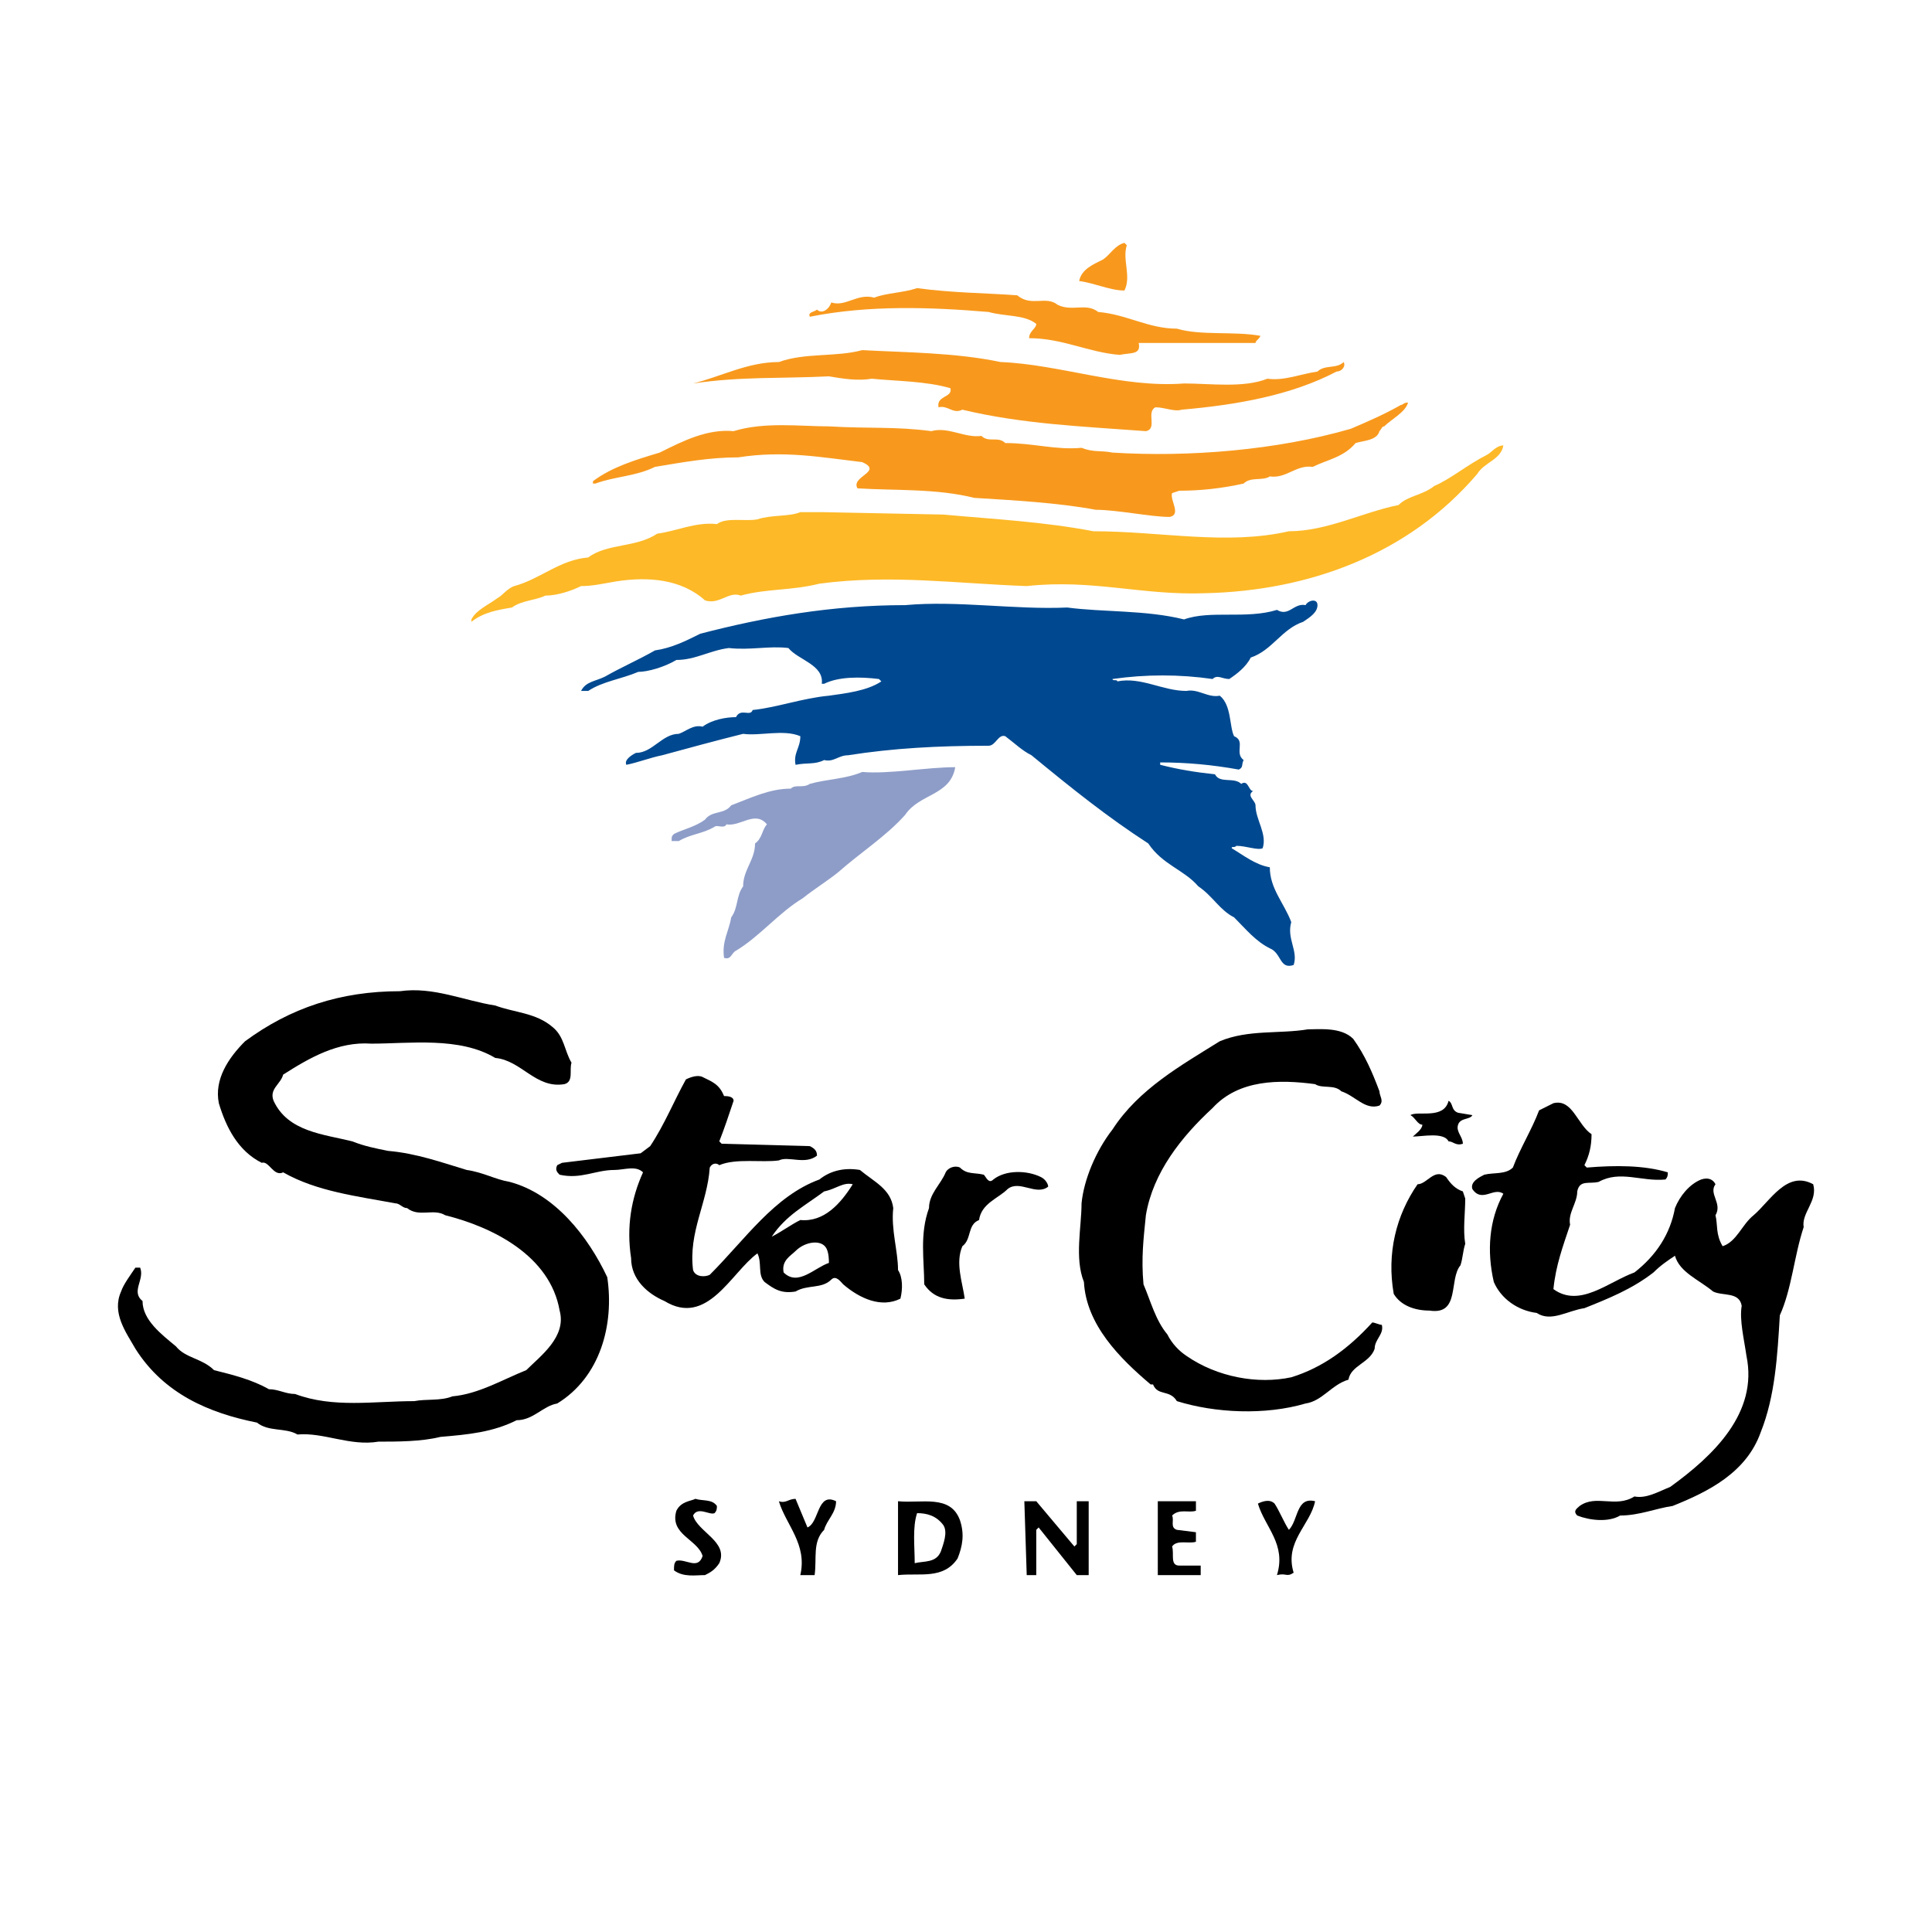 <?xml version="1.0" encoding="utf-8"?>
<!-- Generator: Adobe Illustrator 13.0.0, SVG Export Plug-In . SVG Version: 6.00 Build 14948)  -->
<!DOCTYPE svg PUBLIC "-//W3C//DTD SVG 1.0//EN" "http://www.w3.org/TR/2001/REC-SVG-20010904/DTD/svg10.dtd">
<svg version="1.0" id="Layer_1" xmlns="http://www.w3.org/2000/svg" xmlns:xlink="http://www.w3.org/1999/xlink" x="0px" y="0px"
	 width="192.756px" height="192.756px" viewBox="0 0 192.756 192.756" enable-background="new 0 0 192.756 192.756"
	 xml:space="preserve">
<g>
	<polygon fill-rule="evenodd" clip-rule="evenodd" fill="#FFFFFF" points="0,0 192.756,0 192.756,192.756 0,192.756 0,0 	"/>
	<path fill-rule="evenodd" clip-rule="evenodd" fill="#F8991D" d="M112.423,24.468c-0.476,1.427,0.475,3.091-0.237,4.518
		c-1.428,0-2.854-0.714-4.519-0.952c0.238-1.188,1.427-1.665,2.378-2.14c0.713-0.476,1.188-1.427,2.141-1.665L112.423,24.468
		L112.423,24.468z"/>
	<path fill-rule="evenodd" clip-rule="evenodd" fill="#F8991D" d="M101.485,29.462c1.426,1.188,2.853,0,4.042,0.951
		c1.427,0.713,2.853-0.238,4.042,0.713c2.854,0.238,4.993,1.664,7.847,1.664c2.378,0.714,5.707,0.238,8.322,0.714
		c0,0.238-0.476,0.476-0.476,0.713c-4.042,0-7.608,0-11.651,0c0.238,1.189-0.714,0.951-1.901,1.189
		c-3.092-0.238-5.707-1.665-9.036-1.665c0-0.714,0.714-0.952,0.714-1.427c-1.189-0.951-3.092-0.713-4.756-1.189
		c-5.707-0.476-11.889-0.713-17.833,0.476c-0.238-0.476,0.475-0.476,0.713-0.713c0.476,0.476,1.189,0,1.427-0.713
		c1.427,0.476,2.615-0.951,4.28-0.476c1.189-0.476,2.854-0.476,4.28-0.951C95.064,29.224,98.156,29.224,101.485,29.462
		L101.485,29.462z"/>
	<path fill-rule="evenodd" clip-rule="evenodd" fill="#F8991D" d="M99.82,36.119c5.944,0.238,12.127,2.616,18.31,2.14
		c2.615,0,5.944,0.476,8.321-0.476c1.665,0.238,3.329-0.476,4.994-0.713c0.713-0.713,1.902-0.238,2.615-0.951
		c0.237,0.476-0.237,0.951-0.713,0.951c-4.519,2.378-9.987,3.329-15.456,3.805c-0.714,0.237-1.665-0.238-2.615-0.238
		c-0.951,0.475,0.237,2.14-0.951,2.378c-6.42-0.476-12.364-0.713-18.309-2.14c-0.952,0.475-1.427-0.476-2.378-0.238
		c-0.238-1.189,1.426-0.951,1.189-1.902c-2.378-0.713-5.469-0.713-7.847-0.951c-1.427,0.238-2.853,0-4.28-0.237
		c-4.755,0.237-8.797,0-13.553,0.713l0,0c2.854-0.713,5.469-2.14,8.56-2.14c2.616-0.951,5.707-0.475,8.322-1.189
		C90.31,35.168,95.303,35.168,99.82,36.119L99.82,36.119z"/>
	<path fill-rule="evenodd" clip-rule="evenodd" fill="#F8991D" d="M140.48,40.162c-0.238,0.951-1.664,1.665-2.378,2.378
		c-0.237,0-0.237,0.238-0.476,0.476c-0.238,0.951-1.664,0.951-2.378,1.189c-1.188,1.426-2.853,1.664-4.279,2.377
		c-1.665-0.238-2.616,1.189-4.28,0.951c-0.713,0.476-1.902,0-2.615,0.713c-2.141,0.476-4.28,0.714-6.42,0.714l-0.714,0.238
		c-0.238,0.713,0.951,2.14-0.238,2.377c-1.901,0-5.23-0.713-7.37-0.713c-3.805-0.713-8.323-0.952-12.127-1.189
		c-3.805-0.951-7.847-0.713-11.652-0.951c-0.713-1.189,2.616-1.665,0.476-2.615c-4.042-0.476-7.847-1.189-12.364-0.476
		c-2.854,0-5.469,0.476-8.322,0.951c-1.902,0.951-4.042,0.951-5.945,1.664H59.16v-0.237c1.902-1.427,4.28-2.14,6.658-2.854
		c2.378-1.188,4.756-2.377,7.372-2.14c3.091-0.951,6.658-0.476,9.511-0.476c4.042,0.238,6.658,0,10.225,0.476
		c1.665-0.476,3.329,0.713,4.993,0.476c0.714,0.713,1.665,0,2.378,0.713c2.854,0,4.993,0.713,7.609,0.475
		c1.188,0.476,1.902,0.238,3.091,0.476c7.608,0.476,16.406-0.238,23.777-2.377c1.665-0.713,3.329-1.427,4.994-2.378
		C140.005,40.399,140.005,40.162,140.48,40.162L140.48,40.162z"/>
	<path fill-rule="evenodd" clip-rule="evenodd" fill="#FDB927" d="M149.991,44.442c-0.237,1.426-1.901,1.665-2.615,2.853
		c-6.896,8.084-16.882,11.651-27.106,11.889c-6.42,0.237-11.176-1.427-17.834-0.713c-6.895-0.238-13.553-1.189-20.687-0.238
		c-2.853,0.714-5.231,0.476-7.846,1.189c-1.189-0.475-2.14,0.951-3.567,0.476c-2.378-2.14-5.707-2.377-8.798-1.902
		c-1.427,0.237-2.378,0.476-3.567,0.476c-0.951,0.476-2.377,0.951-3.566,0.951c-0.951,0.476-2.378,0.476-3.329,1.189
		c-1.427,0.238-2.854,0.476-4.043,1.427v-0.238c0.476-0.951,1.665-1.427,2.616-2.14c0.476-0.238,0.951-0.951,1.665-1.189
		c2.616-0.713,4.517-2.616,7.371-2.854c1.902-1.426,4.756-0.951,6.896-2.378c1.902-0.237,3.805-1.189,5.945-0.951
		c0.951-0.714,2.854-0.238,4.042-0.476c1.426-0.476,3.091-0.238,4.28-0.713h2.378l11.889,0.238c5.231,0.476,9.987,0.713,14.98,1.665
		c6.657,0,13.315,1.426,19.498,0c3.805,0,7.371-1.903,10.938-2.616c0.951-0.951,2.378-0.951,3.566-1.903
		c1.665-0.713,3.329-2.14,5.232-3.091C148.803,45.155,149.278,44.442,149.991,44.442L149.991,44.442z"/>
	<path fill-rule="evenodd" clip-rule="evenodd" fill="#004990" d="M131.445,60.373c0,0.714-0.714,1.189-1.427,1.665
		c-2.141,0.713-3.092,2.854-5.231,3.567c-0.476,0.951-1.427,1.664-2.141,2.14c-0.713,0-1.188-0.476-1.664,0
		c-3.328-0.476-6.657-0.476-9.986,0c0,0.238,0.476,0,0.476,0.238c2.378-0.476,4.518,0.951,6.896,0.951
		c1.188-0.238,2.141,0.713,3.329,0.476c1.188,0.951,0.95,3.091,1.427,4.042c1.188,0.476,0,1.665,0.951,2.378
		c-0.238,0.476,0,0.713-0.477,0.951c-2.615-0.476-5.23-0.714-7.847-0.714v0.238c1.903,0.476,3.33,0.713,5.47,0.951
		c0.476,0.951,1.902,0.238,2.615,0.951c0.713-0.475,0.713,0.713,1.189,0.713c-0.714,0.476,0.237,0.951,0.237,1.427
		c0,1.427,1.188,2.853,0.714,4.28c-0.476,0.238-1.665-0.238-2.616-0.238c-0.237,0.238-0.476,0-0.476,0.238
		c1.189,0.713,2.378,1.665,3.805,1.902c0,2.14,1.427,3.567,2.14,5.469c-0.476,1.665,0.714,2.854,0.238,4.28
		c-1.427,0.476-1.189-1.188-2.378-1.664c-1.427-0.713-2.378-1.902-3.566-3.091c-1.427-0.713-2.141-2.14-3.567-3.091
		c-1.426-1.665-3.566-2.14-4.993-4.28c-4.042-2.615-7.608-5.469-11.651-8.798c-0.95-0.476-1.664-1.188-2.615-1.902
		c-0.713-0.237-0.951,0.951-1.664,0.951c-4.994,0-9.511,0.237-14.029,0.951c-0.951,0-1.427,0.713-2.377,0.476
		c-0.952,0.476-1.665,0.237-2.854,0.476c-0.238-1.189,0.476-1.665,0.476-2.854c-1.665-0.714-4.042,0-5.707-0.237
		c-2.853,0.713-5.469,1.426-8.085,2.139c-1.188,0.238-2.377,0.713-3.566,0.952c-0.238-0.476,0.475-0.952,0.951-1.189
		c1.665,0,2.615-1.902,4.28-1.902c0.713-0.238,1.426-0.952,2.377-0.714c0.951-0.713,2.378-0.951,3.329-0.951
		c0.476-0.951,1.426,0,1.664-0.713c2.378-0.238,4.994-1.189,7.609-1.426c1.665-0.238,3.805-0.476,5.231-1.427l-0.238-0.238
		c-1.902-0.238-4.042-0.238-5.468,0.476h-0.238c0.238-1.902-2.378-2.378-3.329-3.567c-1.902-0.238-3.805,0.238-5.944,0
		c-1.902,0.238-3.329,1.189-5.231,1.189c-1.188,0.713-2.854,1.189-3.804,1.189c-1.665,0.713-3.567,0.951-4.994,1.902h-0.713
		c0.476-0.951,1.427-0.951,2.378-1.426c1.665-0.951,3.329-1.665,4.994-2.616c1.665-0.238,3.091-0.951,4.518-1.665
		c6.42-1.664,13.078-2.854,20.449-2.854c5.231-0.476,10.938,0.476,16.168,0.238c3.567,0.476,7.848,0.238,11.652,1.189
		c2.615-0.951,6.182,0,9.272-0.951c1.189,0.714,1.665-0.713,2.854-0.476C130.494,59.897,131.445,59.66,131.445,60.373
		L131.445,60.373z"/>
	<path fill-rule="evenodd" clip-rule="evenodd" fill="#8E9DC8" d="M95.303,76.542c-0.476,2.853-3.567,2.615-4.993,4.755
		c-1.902,2.14-4.518,3.804-6.658,5.707c-1.188,0.951-2.378,1.665-3.566,2.616c-2.378,1.427-4.28,3.805-6.658,5.231
		c-0.476,0.238-0.476,0.951-1.189,0.713c-0.237-1.665,0.476-2.616,0.714-4.042c0.713-0.952,0.476-2.14,1.189-3.091
		c0-1.665,1.188-2.616,1.188-4.28c0.714-0.475,0.714-1.426,1.189-1.902c-1.189-1.427-2.615,0.238-4.042,0
		c-0.238,0.476-0.951,0-1.188,0.238c-1.189,0.713-2.378,0.713-3.567,1.427h-0.713c0-0.476,0-0.476,0.237-0.714
		c0.952-0.475,2.14-0.713,3.091-1.426c0.713-0.951,1.902-0.476,2.616-1.427c1.902-0.713,3.804-1.665,5.944-1.665
		c0.476-0.476,1.189,0,1.902-0.476c1.665-0.475,3.566-0.475,5.231-1.189C88.645,77.255,92.449,76.542,95.303,76.542L95.303,76.542z"
		/>
	<path fill-rule="evenodd" clip-rule="evenodd" d="M49.411,100.32c1.903,0.713,4.042,0.713,5.707,2.139
		c1.189,0.951,1.189,2.379,1.902,3.566c-0.238,0.715,0.238,1.902-0.713,2.141c-2.854,0.477-4.28-2.377-6.896-2.615
		c-3.566-2.141-8.56-1.426-12.364-1.426c-3.329-0.238-6.182,1.426-8.797,3.09c-0.238,0.951-1.427,1.428-0.952,2.615
		c1.427,3.092,4.994,3.33,7.847,4.043c1.188,0.477,2.377,0.713,3.566,0.951c2.854,0.238,5.47,1.189,7.847,1.902
		c1.665,0.238,2.853,0.951,4.28,1.188c4.518,1.189,7.846,5.471,9.748,9.512c0.714,4.756-0.713,9.986-4.993,12.602
		c-1.427,0.238-2.378,1.666-4.042,1.666c-2.377,1.189-4.755,1.426-7.609,1.664c-1.902,0.475-4.28,0.475-6.182,0.475
		c-2.853,0.477-5.469-0.949-8.084-0.713c-1.189-0.713-2.854-0.236-4.042-1.188c-4.756-0.951-9.273-2.854-12.127-7.371
		c-0.951-1.666-2.377-3.568-1.427-5.707c0.238-0.715,0.951-1.666,1.427-2.379h0.476c0.476,1.189-0.951,2.379,0.238,3.33
		c0,1.902,1.902,3.328,3.329,4.518c0.952,1.189,2.616,1.189,3.805,2.377c1.902,0.477,3.805,0.951,5.469,1.902
		c0.952,0,1.665,0.477,2.616,0.477c3.804,1.426,7.847,0.713,11.889,0.713c1.189-0.238,2.616,0,3.805-0.477
		c2.616-0.236,4.994-1.664,7.371-2.615c1.427-1.426,4.042-3.328,3.329-5.943c-0.951-5.469-6.657-8.322-11.413-9.512
		c-1.188-0.713-2.615,0.238-3.804-0.713c-0.476,0-0.713-0.477-1.189-0.477c-3.805-0.713-7.847-1.188-11.175-3.09
		c-0.952,0.475-1.427-1.189-2.14-0.951c-2.378-1.189-3.567-3.566-4.28-5.945c-0.476-2.377,0.951-4.518,2.616-6.182
		c4.518-3.33,9.511-4.994,15.456-4.994C43.229,98.418,46.32,99.844,49.411,100.32L49.411,100.32z"/>
	<path fill-rule="evenodd" clip-rule="evenodd" d="M135.012,103.648c1.189,1.664,1.902,3.328,2.615,5.23
		c0,0.477,0.476,0.951,0,1.428c-1.426,0.475-2.378-0.951-3.804-1.428c-0.714-0.713-1.902-0.236-2.616-0.713
		c-3.566-0.475-7.609-0.475-10.225,2.379c-3.091,2.852-5.944,6.42-6.657,10.699c-0.238,2.377-0.476,4.279-0.238,6.895
		c0.714,1.666,1.189,3.568,2.378,4.994c0.476,0.951,1.189,1.664,1.902,2.141c3.091,2.139,7.134,2.854,10.462,2.139
		c3.092-0.949,5.707-2.852,8.085-5.469c0.237,0,0.713,0.238,0.951,0.238c0.237,0.951-0.714,1.426-0.714,2.379
		c-0.476,1.426-2.378,1.664-2.615,3.09c-1.665,0.477-2.615,2.141-4.28,2.377c-4.042,1.189-9.035,0.953-12.84-0.236
		c-0.714-1.189-1.902-0.477-2.378-1.664h-0.237c-3.091-2.615-6.421-5.945-6.658-10.225c-0.95-2.379-0.237-5.469-0.237-7.848
		c0.237-2.377,1.427-5.23,3.091-7.371c2.615-4.041,6.896-6.42,10.7-8.797c2.853-1.189,5.944-0.715,8.798-1.189
		C131.683,102.697,133.823,102.459,135.012,103.648L135.012,103.648z"/>
	<path fill-rule="evenodd" clip-rule="evenodd" d="M145.474,111.02l1.427,0.238c-0.237,0.475-1.188,0.236-1.427,0.951
		c-0.238,0.713,0.476,1.188,0.476,1.902c-0.714,0.238-0.95-0.238-1.427-0.238c-0.475-0.951-2.615-0.477-3.566-0.477
		c0.238-0.236,0.951-0.713,0.951-1.188c-0.476,0-0.713-0.715-1.188-0.951c0.713-0.477,3.329,0.475,3.804-1.428
		C144.999,110.068,144.761,110.781,145.474,111.02L145.474,111.02z"/>
	<path fill-rule="evenodd" clip-rule="evenodd" d="M158.789,113.16c0,1.189-0.237,2.139-0.713,3.09l0.237,0.238
		c2.854-0.238,5.707-0.238,8.085,0.477c0,0.236,0,0.475-0.238,0.713c-2.378,0.236-4.518-0.951-6.657,0.236
		c-0.951,0.238-1.902-0.236-2.141,0.953c0,1.188-0.951,2.139-0.713,3.328c-0.714,2.141-1.427,4.043-1.664,6.42
		c2.615,1.902,5.469-0.713,8.084-1.664c2.14-1.664,3.566-3.805,4.042-6.42c0.477-1.189,1.428-2.379,2.616-2.854
		c0.713-0.238,1.188,0,1.427,0.475c-0.714,0.951,0.713,1.902,0,3.092c0.238,0.951,0,1.902,0.713,3.092
		c1.427-0.477,1.902-2.141,3.092-3.092c1.664-1.426,3.328-4.518,5.944-3.092c0.476,1.666-1.189,2.854-0.951,4.281
		c-0.951,2.854-1.189,6.182-2.378,8.797c-0.238,4.043-0.476,8.084-1.902,11.652c-1.428,4.041-5.231,5.943-8.798,7.369
		c-1.665,0.238-3.329,0.953-5.231,0.953c-1.188,0.713-3.091,0.475-4.28,0c-0.475-0.477,0-0.715,0.238-0.953
		c1.664-1.188,3.566,0.238,5.469-0.949c1.189,0.236,2.378-0.477,3.566-0.951c4.28-3.092,8.798-7.371,7.608-13.078
		c-0.236-1.666-0.713-3.566-0.475-4.994c-0.238-1.426-1.902-0.951-2.854-1.426c-1.426-1.189-3.328-1.902-3.805-3.566
		c-0.713,0.475-1.427,0.951-2.14,1.664c-2.14,1.664-4.518,2.615-6.896,3.566c-1.665,0.238-3.329,1.426-4.756,0.475
		c-1.902-0.236-3.566-1.426-4.28-3.09c-0.712-3.092-0.475-6.182,0.951-8.799c-0.951-0.713-2.14,0.951-3.091-0.475
		c-0.237-0.715,0.714-1.189,1.189-1.428c0.95-0.236,2.139,0,2.853-0.713c0.714-1.902,1.902-3.805,2.616-5.707l1.427-0.713
		C156.888,109.594,157.362,112.209,158.789,113.16L158.789,113.16z"/>
	<path fill-rule="evenodd" clip-rule="evenodd" d="M98.156,117.201c0.237,0.238,0.476,0.951,0.951,0.477
		c1.188-0.951,3.328-0.951,4.755-0.238c0.476,0.238,0.714,0.713,0.714,0.951c-1.188,0.951-2.854-0.713-4.043,0.238
		c-0.95,0.951-2.615,1.426-2.853,3.092c-1.189,0.475-0.713,1.9-1.665,2.615c-0.713,1.664,0,3.566,0.237,5.23
		c-1.664,0.238-3.091,0-4.042-1.428c0-2.377-0.476-4.992,0.476-7.607c0-1.428,1.188-2.379,1.664-3.566
		c0.238-0.477,0.951-0.715,1.427-0.477C96.492,117.201,97.205,116.965,98.156,117.201L98.156,117.201z"/>
	<path fill-rule="evenodd" clip-rule="evenodd" d="M145.949,118.867l0.238,0.713c0,1.426-0.238,3.09,0,4.518
		c-0.238,0.713-0.238,1.426-0.476,2.141c-1.189,1.426,0,4.992-3.092,4.518c-1.426,0-2.853-0.477-3.566-1.666
		c-0.713-4.041,0.237-7.846,2.378-10.938c0.951,0,1.664-1.664,2.854-0.713C144.761,118.152,145.235,118.629,145.949,118.867
		L145.949,118.867z"/>
	<path fill-rule="evenodd" clip-rule="evenodd" d="M72.238,109.355c0.238,0,0.952,0,0.952,0.475
		c-0.476,1.428-0.952,2.854-1.427,4.043L72,114.111l8.798,0.238c0.475,0.236,0.713,0.475,0.713,0.949
		c-1.188,0.951-2.853,0-3.804,0.477c-1.664,0.238-4.28-0.238-5.944,0.475c-0.238-0.236-0.714-0.236-0.951,0.238
		c-0.238,3.566-2.14,6.42-1.665,10.225c0.238,0.713,1.189,0.713,1.665,0.475c3.567-3.566,6.419-7.846,10.938-9.51
		c1.189-0.951,2.616-1.189,4.042-0.951c1.427,1.188,3.091,1.902,3.329,3.805c-0.238,2.139,0.476,4.279,0.476,6.182
		c0.476,0.713,0.476,1.902,0.237,2.854c-1.902,0.951-4.042,0-5.706-1.428c-0.239-0.236-0.713-0.951-1.189-0.475
		c-0.951,0.951-2.377,0.475-3.566,1.189c-1.427,0.236-2.141-0.238-3.091-0.951c-0.713-0.715-0.237-1.902-0.713-2.854
		c-2.616,1.902-4.994,7.371-9.273,4.756c-1.665-0.715-3.33-2.141-3.33-4.281c-0.475-3.09,0-5.943,1.189-8.559
		c-0.713-0.715-1.902-0.238-2.854-0.238c-1.902,0-3.329,0.951-5.469,0.475c-0.237-0.236-0.475-0.475-0.237-0.951l0.476-0.236
		l7.847-0.951l0.951-0.713c1.427-2.141,2.377-4.52,3.566-6.658c0.476-0.238,1.189-0.477,1.665-0.238
		C71.049,107.928,71.763,108.166,72.238,109.355L72.238,109.355z M82.225,118.867c-1.902,1.426-3.805,2.377-5.231,4.518
		c0.951-0.477,1.902-1.189,2.854-1.664c2.378,0.236,4.042-1.666,5.231-3.568C84.127,117.914,83.414,118.629,82.225,118.867
		L82.225,118.867z M79.372,124.811c-0.476,0.477-1.427,0.951-1.189,2.141c1.426,1.426,3.091-0.477,4.518-0.951
		c0-0.238,0-0.951-0.237-1.428C81.987,123.621,80.323,123.859,79.372,124.811L79.372,124.811z"/>
	<path fill-rule="evenodd" clip-rule="evenodd" d="M71.525,150.252c0,0.238,0,0.477-0.237,0.715
		c-0.476,0.238-1.665-0.715-2.141,0.238c0.476,1.664,3.567,2.615,2.616,4.754c-0.475,0.715-0.951,0.951-1.427,1.189
		c-0.951,0-2.14,0.238-3.091-0.475c0-0.477,0-0.715,0.238-0.951c0.951-0.238,2.141,0.951,2.616-0.477
		c-0.475-1.664-3.329-2.139-2.616-4.518c0.476-0.951,1.427-0.951,1.902-1.189C70.098,149.777,71.049,149.539,71.525,150.252
		L71.525,150.252z"/>
	<path fill-rule="evenodd" clip-rule="evenodd" d="M80.561,152.393c1.188-0.475,0.951-3.566,2.854-2.615
		c0,1.189-0.951,1.902-1.189,2.854c-1.189,1.189-0.714,2.854-0.952,4.518h-1.426c0.713-3.092-1.427-4.994-2.14-7.371
		c0.713,0.238,0.951-0.238,1.665-0.238L80.561,152.393L80.561,152.393z"/>
	<path fill-rule="evenodd" clip-rule="evenodd" d="M128.592,152.631c0.951-0.951,0.713-3.328,2.615-2.854
		c-0.476,2.377-3.091,4.043-2.14,7.133c-0.714,0.477-0.714,0-1.665,0.238c0.951-3.092-1.188-4.756-1.901-7.133
		c0.476-0.238,1.188-0.477,1.664,0C127.641,150.729,128.116,151.918,128.592,152.631L128.592,152.631z"/>
	<path fill-rule="evenodd" clip-rule="evenodd" d="M103.388,149.777c1.188,1.428,2.615,3.092,3.805,4.518l0.237-0.238v-4.279h1.188
		v7.371h-1.188l-3.805-4.756l-0.237,0.238v4.518h-0.952l-0.237-7.371H103.388L103.388,149.777z"/>
	<path fill-rule="evenodd" clip-rule="evenodd" d="M119.318,150.729c-0.714,0.238-1.664-0.238-2.378,0.477
		c0.237,0.475-0.238,1.188,0.476,1.426l1.902,0.238v0.951c-0.714,0.236-1.902-0.238-2.378,0.475
		c0.237,0.713-0.238,1.902,0.714,1.902h2.14v0.951h-4.28v-7.371h3.805V150.729L119.318,150.729z"/>
	<path fill-rule="evenodd" clip-rule="evenodd" d="M95.778,151.68c0.475,1.428,0.238,2.615-0.238,3.805
		c-1.427,2.141-3.805,1.426-5.944,1.664v-7.371C91.974,150.016,94.827,149.064,95.778,151.68L95.778,151.68z M91.498,150.967
		c-0.475,1.426-0.237,3.328-0.237,4.992c0.951-0.236,2.14,0,2.615-1.188c0.238-0.715,0.713-1.902,0.238-2.617
		C93.4,151.205,92.449,150.967,91.498,150.967L91.498,150.967z"/>
</g>
</svg>
